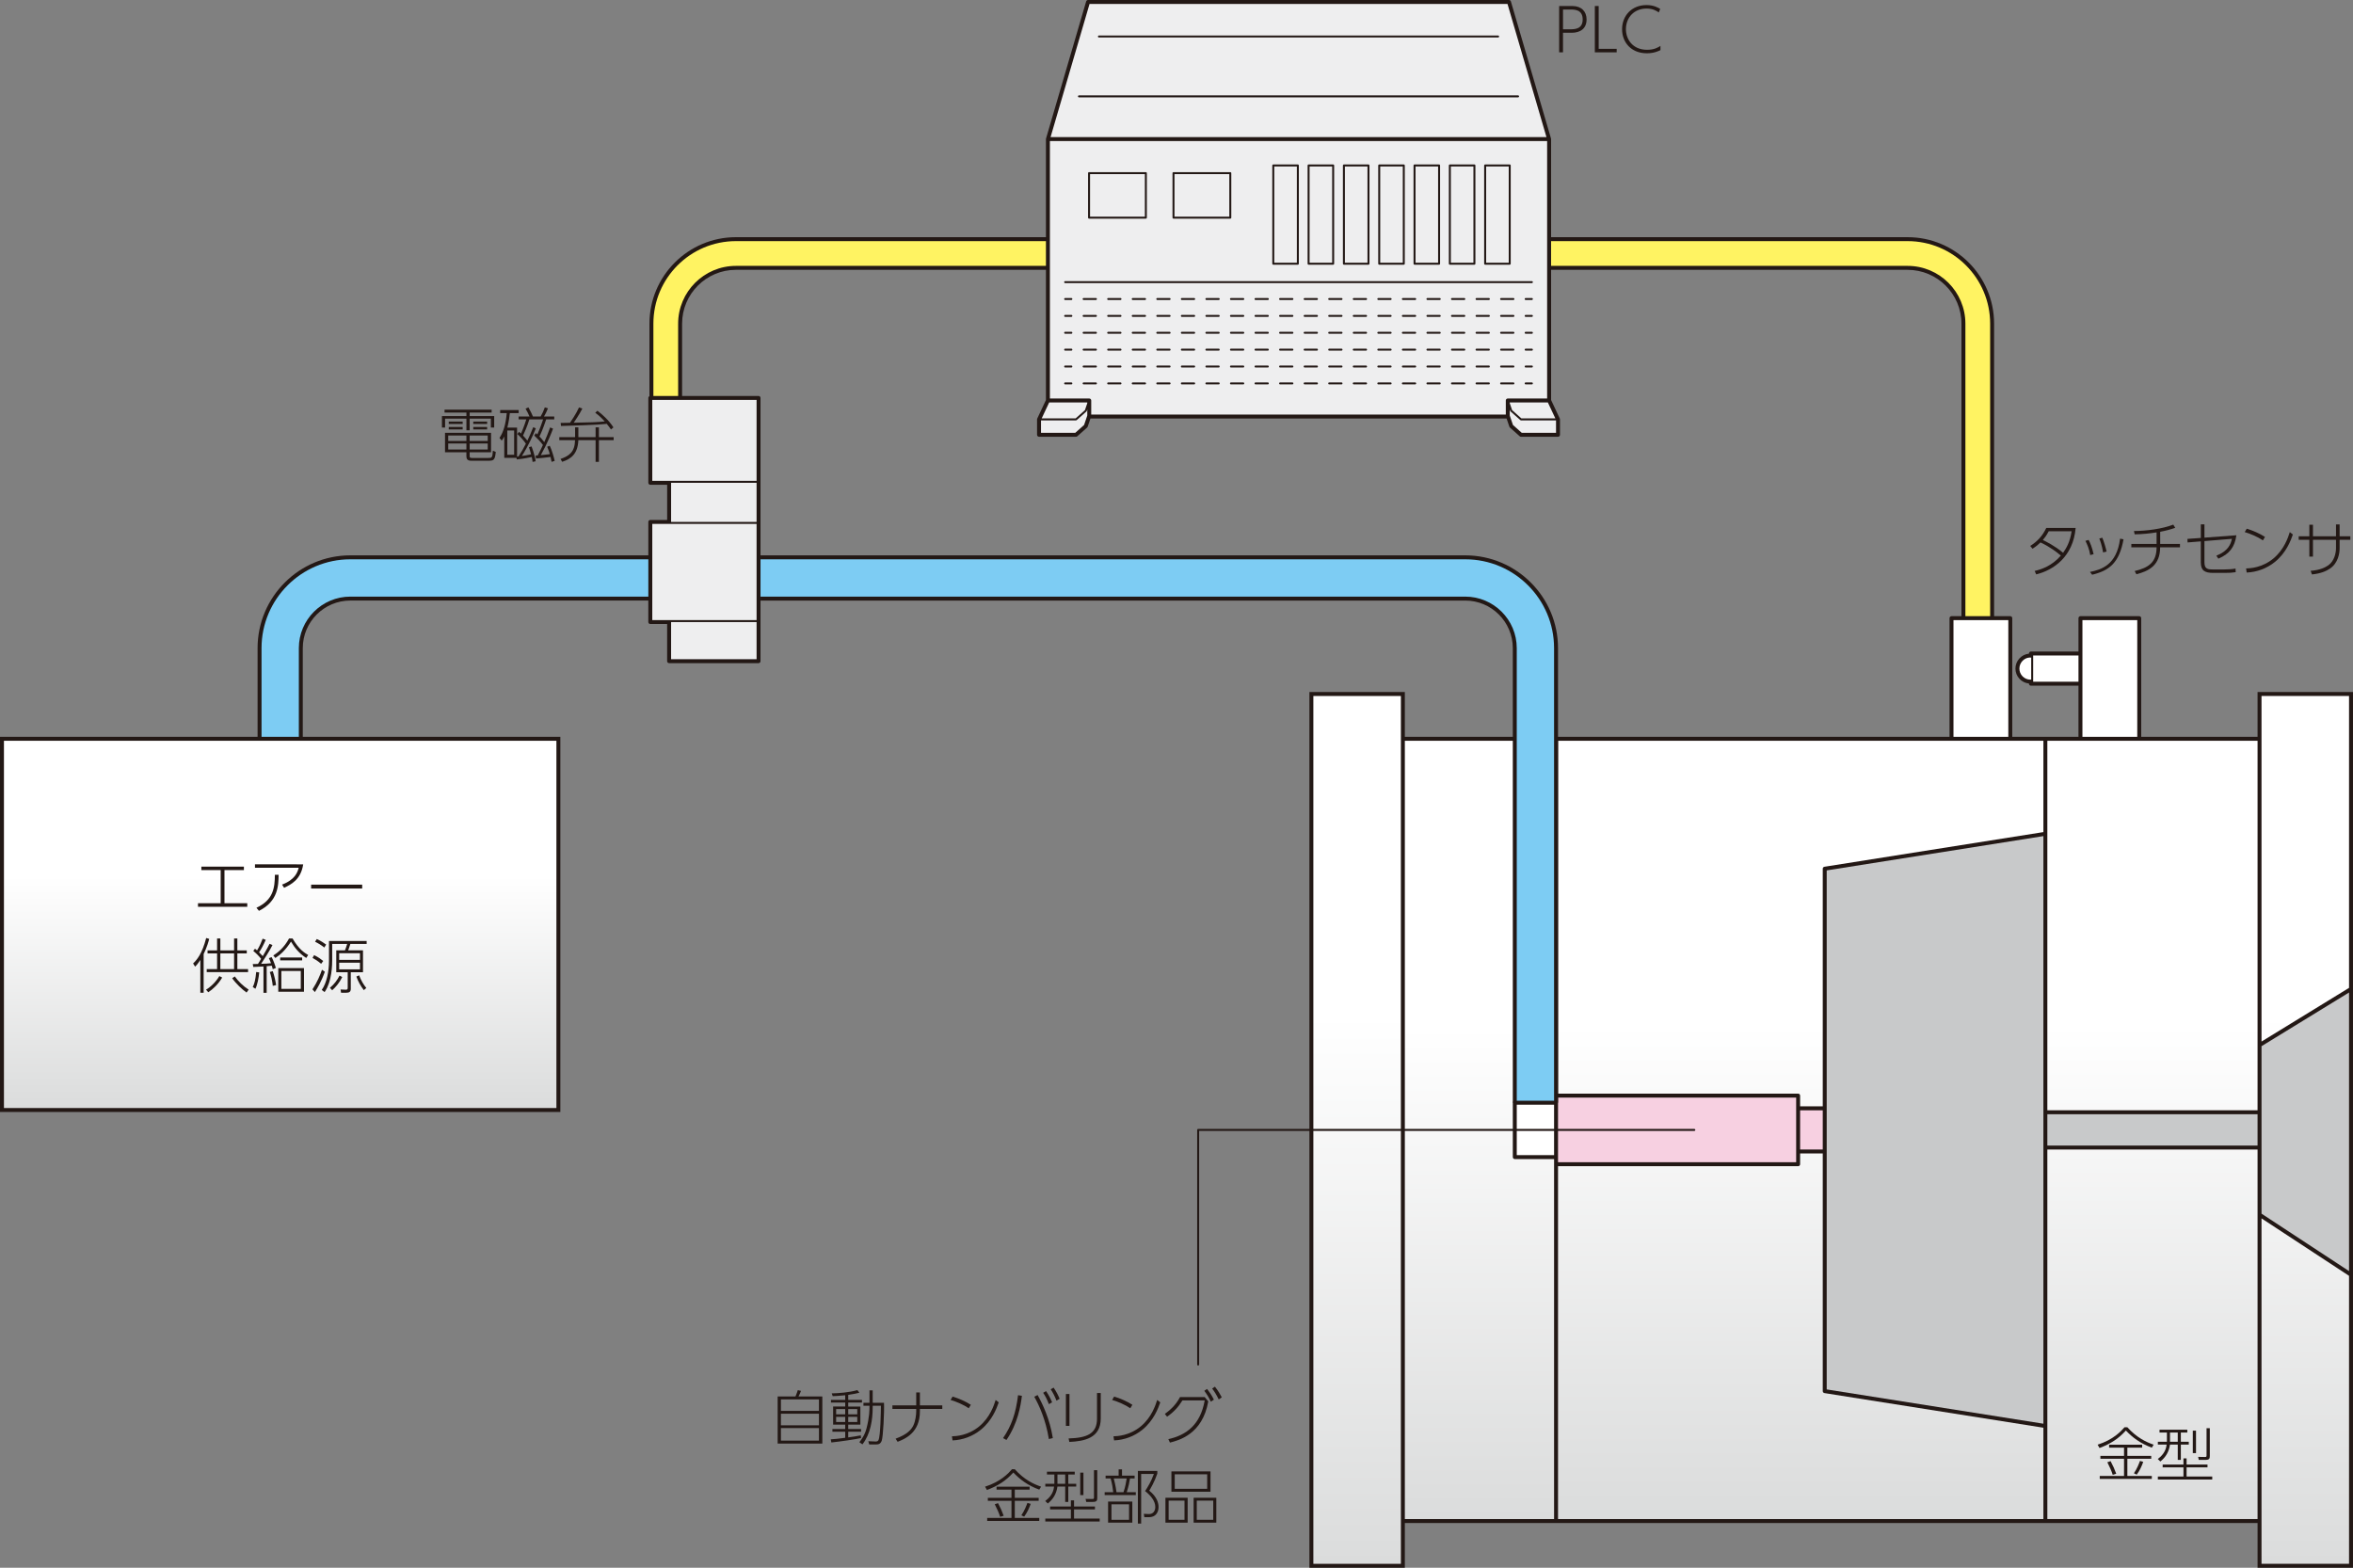 <svg xmlns="http://www.w3.org/2000/svg" xmlns:xlink="http://www.w3.org/1999/xlink" version="1.1" width="595.83px" height="397.003px" viewBox="0 0 595.83 397.003">
<rect x="0" y="0" width="595.83" height="397.003" fill="#808080" stroke="none"/>
<path fill="#231815" d="M141.894,186.583v95H0v-95h65.225V164.12c0-12.952,10.537-23.49,23.49-23.49h75.458v-8.466 c0-0.276,0.225-0.5,0.5-0.5h4.265v-8.906h-4.265c-0.275,0-0.5-0.224-0.5-0.5v-21.491c0-0.197,0.117-0.364,0.283-0.445V81.958 c0-12.075,9.823-21.899,21.898-21.899h78.503V35.223c0-0.048,0.007-0.095,0.021-0.141l10.161-34.723 C275.101,0.146,275.296,0,275.518,0h106.589c0.222,0,0.418,0.146,0.48,0.359l10.16,34.723c0.015,0.046,0.021,0.093,0.021,0.141 v24.836l0.001,8.267v32.973l2.203,4.69c0.03,0.067,0.048,0.14,0.048,0.213v3.898c0,0.276-0.225,0.5-0.5,0.5h-9.365 c-0.122,0-0.24-0.045-0.332-0.127l-2.476-2.203c-0.067-0.058-0.116-0.131-0.143-0.213l-0.702-2.081H276.125l-0.703,2.081 c-0.028,0.082-0.077,0.155-0.142,0.213l-2.476,2.203c-0.093,0.082-0.211,0.127-0.333,0.127h-9.365c-0.275,0-0.5-0.224-0.5-0.5 v-3.898c0-0.073,0.017-0.147,0.047-0.213l2.204-4.691V68.326h-78.503c-7.517,0-13.632,6.115-13.632,13.632v18.31h19.359 c0.275,0,0.5,0.224,0.5,0.5v39.863h-0.001v11.449v15.344c0,0.276-0.225,0.5-0.5,0.5h-22.646c-0.275,0-0.5-0.224-0.5-0.5v-9.404 h-4.265c-0.275,0-0.5-0.224-0.5-0.5v-5.444H88.713c-6.641,0-12.041,5.401-12.041,12.041v22.466H141.894z"/>
<path fill="#231815" d="M571.663,175.244v11.34H542.2v-30.052c0-0.276-0.224-0.5-0.5-0.5h-14.885c-0.276,0-0.5,0.224-0.5,0.5v8.451 h-12.037c-0.275,0-0.5,0.224-0.5,0.5v0.044c-1.92,0.188-3.425,1.812-3.425,3.781c0,1.968,1.505,3.591,3.425,3.779v0.048 c0,0.276,0.225,0.5,0.5,0.5h12.037v12.948h-16.768v-30.052c0-0.276-0.225-0.5-0.5-0.5h-4.102V81.96 c0-12.075-9.824-21.899-21.898-21.899h-90.278v8.268h90.279c7.517,0,13.632,6.115,13.632,13.632v74.072h-2.518 c-0.275,0-0.5,0.224-0.5,0.5v30.052H355.736v-11.34h-24.165v221.76h24.165v-11.34h215.928v11.34h24.165v-221.76L571.663,175.244 L571.663,175.244z"/>
<rect x="494.663" y="157.032" fill="#FFF" width="13.886" height="29.552"/>
<path fill="#FFF" d="M514.341,172.096c-0.021-0.003-0.04-0.013-0.062-0.013c-0.092,0-0.164,0.021-0.126,0.023 c-1.543,0-2.799-1.255-2.799-2.798c0-1.544,1.256-2.8,2.715-2.81c0.049,0.016,0.159,0.035,0.21,0.035c0.021,0,0.04-0.01,0.062-0.013 V172.096L514.341,172.096z"/>
<path fill="#FFF" d="M526.316,172.636h-11.487c0.001-0.011,0.013-0.018,0.013-0.029v-6.572c0-0.02-0.018-0.032-0.021-0.051 h11.497L526.316,172.636L526.316,172.636z"/>
<rect x="527.316" y="157.032" fill="#FFF" width="13.885" height="29.552"/>
<path fill="#EEEEEF" d="M381.804,100.91c-0.276,0-0.5,0.224-0.5,0.5v3.566H276.321v-3.566c0-0.276-0.224-0.5-0.5-0.5h-9.964V35.723 h125.911v65.188L381.804,100.91L381.804,100.91z"/>
<polygon fill="#EEEEEF" points="275.893,1 381.732,1 391.601,34.723 266.024,34.723"/>
<path fill="#7DCCF3" d="M88.715,141.631c-12.4,0-22.49,10.089-22.49,22.49v22.462h9.449v-22.462c0-7.19,5.851-13.041,13.041-13.041 h75.458c0-3.13,0-6.267,0-9.449H88.715z"/>
<path fill="#FFF362" d="M171.722,100.268h-6.269v-18.31c0-11.523,9.375-20.899,20.898-20.899h78.503v6.268h-78.503 c-8.067,0-14.632,6.563-14.632,14.632L171.722,100.268L171.722,100.268z"/>
<path fill="#231815" d="M124.493,104.461h-5.563v0.899h6.209v2.91h-0.841v-2.265h-5.37v2.954h-0.824v-2.954h-5.399v2.265h-0.796 v-2.91h6.195v-0.899h-5.535v-0.721h11.924L124.493,104.461L124.493,104.461z M118.929,115.425c0,0.391,0.015,0.54,0.6,0.54h4.125 c0.854,0,1.064,0,1.155-1.83l0.734,0.315c-0.21,2.085-0.54,2.22-1.875,2.22h-4.351c-0.944,0-1.215-0.45-1.215-1.14v-1.005h-5.415 v-4.92h11.654v4.92h-5.414L118.929,115.425L118.929,115.425z M118.103,110.28h-4.604v1.38h4.604V110.28z M118.103,112.306h-4.604 v1.529h4.604V112.306z M117.158,106.756v0.6h-3.524v-0.6H117.158z M117.158,108.12v0.615h-3.524v-0.615H117.158z M123.503,110.28 h-4.574v1.38h4.574V110.28z M123.503,112.306h-4.574v1.529h4.574V112.306z M123.353,106.756v0.6h-3.511v-0.6H123.353z M123.353,108.12v0.615h-3.511v-0.615H123.353z"/>
<path fill="#231815" d="M131.438,109.351c0.21,0.18,0.285,0.24,0.495,0.435c0.734-1.665,1.199-3.135,1.335-3.585h-1.936v-0.734 h2.745c-0.226-0.556-0.585-1.306-0.99-1.98l0.721-0.33c0.6,1.035,0.915,1.785,1.14,2.311h1.95c0.465-0.811,0.75-1.41,1.064-2.311 l0.795,0.24c-0.284,0.735-0.659,1.515-1.005,2.07h2.596v0.734h-2.04c-0.9,2.67-1.396,3.69-1.71,4.335 c0.119,0.105,0.63,0.615,1.229,1.425c0.585-1.364,0.93-2.189,1.484-3.72l0.734,0.3c-0.391,1.035-1.29,3.45-3.104,6.72 c1.681-0.165,1.859-0.194,2.28-0.255c-0.12-0.465-0.256-0.915-0.66-1.875l0.646-0.255c0.556,1.141,1.05,2.925,1.26,3.825 l-0.795,0.255c-0.149-0.795-0.18-0.915-0.255-1.245c-1.035,0.15-2.641,0.315-3.675,0.391l-0.12-0.75c0.09,0,0.449-0.016,0.54-0.016 c0.659-1.245,0.899-1.755,1.319-2.654c-0.585-0.78-1.154-1.41-2.189-2.386l0.391-0.614c0.135,0.104,0.3,0.239,0.375,0.33 c0.271-0.57,0.585-1.215,1.47-3.811h-3.479c-0.54,1.815-1.425,3.72-1.604,4.095c0.585,0.631,0.854,0.976,1.096,1.29 c0.524-1.08,0.854-1.814,1.484-3.404l0.66,0.285c-0.841,2.039-1.905,4.454-3.54,7.004c0.765-0.104,1.17-0.18,2.34-0.42 c-0.255-0.899-0.345-1.244-0.54-1.8l0.646-0.21c0.061,0.15,0.825,2.101,1.051,3.765l-0.78,0.165c-0.061-0.51-0.104-0.779-0.21-1.244 c-1.995,0.435-3.104,0.539-3.779,0.614l-0.091-0.404h-3.09v-5.415c-0.255,0.54-0.391,0.72-0.646,1.05l-0.569-0.675 c1.05-1.53,1.59-3.585,1.845-6.285h-1.665v-0.779h4.681v0.779h-2.234c-0.09,0.84-0.226,2.01-0.63,3.675h2.46v7.335 c0.06,0,0.314-0.03,0.359-0.03c0.795-1.215,1.229-1.965,1.875-3.239c-0.556-0.811-1.381-1.755-2.16-2.445L131.438,109.351z M130.194,109.006h-1.739v6.149h1.739V109.006z"/>
<path fill="#231815" d="M141.623,111.466V110.7h4.005v-2.475h0.825v2.475h4.364v-2.475h0.84v2.475h3.735v0.766h-3.735v5.489h-0.84 v-5.489h-4.364c-0.15,3.6-1.979,4.784-4.096,5.475l-0.42-0.721c2.189-0.765,3.614-1.739,3.675-4.754H141.623z M151.283,104.011 c1.141,0.87,2.836,2.325,4.051,4.215l-0.615,0.524c-0.271-0.375-0.555-0.779-1.079-1.425c-2.445,0.301-9.66,0.495-11.58,0.54 l-0.091-0.765c0.24-0.015,1.785-0.045,2.37-0.045c0.165-0.24,1.545-2.22,2.28-3.885l0.84,0.285 c-0.569,1.229-2.056,3.404-2.176,3.584c4.186-0.074,5.729-0.104,7.846-0.314c-0.614-0.69-1.306-1.41-2.399-2.205L151.283,104.011z"/>
<path fill="#231815" d="M398.144,1.522c2.323,0,3.613,1.395,3.613,3.39c0,2.265-1.5,3.39-3.811,3.39h-2.159v4.95h-0.976V1.522 H398.144z M397.559,7.417c1.108,0,3.209,0,3.209-2.475c0-2.535-2.023-2.535-3.209-2.535h-1.771v5.01H397.559z"/>
<path fill="#231815" d="M404.819,1.522v10.845h4.561v0.885h-5.533V1.522H404.819z"/>
<path fill="#231815" d="M420.464,12.697c-0.494,0.239-1.636,0.795-3.437,0.795c-4.021,0-6.283-2.805-6.283-6.09 c0-3.375,2.385-6.12,6.193-6.12c1.859,0,2.955,0.675,3.465,0.976l-0.358,0.885c-0.689-0.465-1.562-0.976-3.104-0.976 c-3.165,0-5.221,2.295-5.221,5.22c0,2.505,1.636,5.221,5.37,5.221c1.846,0,2.818-0.631,3.375-0.99V12.697L420.464,12.697z"/>
<path fill="#231815" d="M387.902,71.691h-118.18c-0.139,0-0.25-0.112-0.25-0.25s0.111-0.25,0.25-0.25h118.18 c0.139,0,0.25,0.112,0.25,0.25S388.04,71.691,387.902,71.691z"/>
<path fill="#231815" d="M271.289,75.967h-1.566c-0.139,0-0.25-0.112-0.25-0.25c0-0.138,0.111-0.25,0.25-0.25h1.566 c0.138,0,0.25,0.112,0.25,0.25C271.539,75.855,271.427,75.967,271.289,75.967z"/>
<path fill="#231815" d="M383.226,75.967h-3.109c-0.138,0-0.25-0.112-0.25-0.25c0-0.138,0.112-0.25,0.25-0.25h3.109 c0.138,0,0.25,0.112,0.25,0.25C383.476,75.855,383.364,75.967,383.226,75.967z M377.008,75.967h-3.108 c-0.139,0-0.25-0.112-0.25-0.25c0-0.138,0.111-0.25,0.25-0.25h3.108c0.139,0,0.25,0.112,0.25,0.25 C377.258,75.855,377.145,75.967,377.008,75.967z M370.789,75.967h-3.108c-0.139,0-0.25-0.112-0.25-0.25 c0-0.138,0.111-0.25,0.25-0.25h3.108c0.138,0,0.25,0.112,0.25,0.25C371.039,75.855,370.927,75.967,370.789,75.967z M364.57,75.967 h-3.108c-0.139,0-0.25-0.112-0.25-0.25c0-0.138,0.111-0.25,0.25-0.25h3.108c0.139,0,0.25,0.112,0.25,0.25 C364.82,75.855,364.708,75.967,364.57,75.967z M358.351,75.967h-3.109c-0.138,0-0.25-0.112-0.25-0.25c0-0.138,0.112-0.25,0.25-0.25 h3.109c0.138,0,0.25,0.112,0.25,0.25C358.601,75.855,358.489,75.967,358.351,75.967z M352.133,75.967h-3.108 c-0.139,0-0.25-0.112-0.25-0.25c0-0.138,0.111-0.25,0.25-0.25h3.108c0.139,0,0.25,0.112,0.25,0.25 C352.383,75.855,352.27,75.967,352.133,75.967z M345.914,75.967h-3.108c-0.139,0-0.25-0.112-0.25-0.25c0-0.138,0.111-0.25,0.25-0.25 h3.108c0.138,0,0.25,0.112,0.25,0.25C346.164,75.855,346.052,75.967,345.914,75.967z M339.695,75.967h-3.108 c-0.139,0-0.25-0.112-0.25-0.25c0-0.138,0.111-0.25,0.25-0.25h3.108c0.139,0,0.25,0.112,0.25,0.25 C339.945,75.855,339.833,75.967,339.695,75.967z M333.476,75.967h-3.109c-0.138,0-0.25-0.112-0.25-0.25 c0-0.138,0.112-0.25,0.25-0.25h3.109c0.138,0,0.25,0.112,0.25,0.25C333.726,75.855,333.614,75.967,333.476,75.967z M327.258,75.967 h-3.108c-0.139,0-0.25-0.112-0.25-0.25c0-0.138,0.111-0.25,0.25-0.25h3.108c0.139,0,0.25,0.112,0.25,0.25 C327.508,75.855,327.395,75.967,327.258,75.967z M321.039,75.967h-3.108c-0.139,0-0.25-0.112-0.25-0.25 c0-0.138,0.111-0.25,0.25-0.25h3.108c0.138,0,0.25,0.112,0.25,0.25C321.289,75.855,321.177,75.967,321.039,75.967z M314.82,75.967 h-3.108c-0.139,0-0.25-0.112-0.25-0.25c0-0.138,0.111-0.25,0.25-0.25h3.108c0.139,0,0.25,0.112,0.25,0.25 C315.07,75.855,314.958,75.967,314.82,75.967z M308.601,75.967h-3.109c-0.138,0-0.25-0.112-0.25-0.25c0-0.138,0.112-0.25,0.25-0.25 h3.109c0.138,0,0.25,0.112,0.25,0.25C308.851,75.855,308.739,75.967,308.601,75.967z M302.383,75.967h-3.108 c-0.139,0-0.25-0.112-0.25-0.25c0-0.138,0.111-0.25,0.25-0.25h3.108c0.139,0,0.25,0.112,0.25,0.25 C302.633,75.855,302.52,75.967,302.383,75.967z M296.165,75.967h-3.109c-0.139,0-0.25-0.112-0.25-0.25c0-0.138,0.111-0.25,0.25-0.25 h3.109c0.138,0,0.25,0.112,0.25,0.25C296.415,75.855,296.302,75.967,296.165,75.967z M289.946,75.967h-3.108 c-0.139,0-0.25-0.112-0.25-0.25c0-0.138,0.111-0.25,0.25-0.25h3.108c0.139,0,0.25,0.112,0.25,0.25 C290.196,75.855,290.084,75.967,289.946,75.967z M283.727,75.967h-3.108c-0.139,0-0.25-0.112-0.25-0.25 c0-0.138,0.111-0.25,0.25-0.25h3.108c0.138,0,0.25,0.112,0.25,0.25C283.977,75.855,283.865,75.967,283.727,75.967z M277.508,75.967 h-3.108c-0.139,0-0.25-0.112-0.25-0.25c0-0.138,0.111-0.25,0.25-0.25h3.108c0.139,0,0.25,0.112,0.25,0.25 C277.758,75.855,277.646,75.967,277.508,75.967z"/>
<path fill="#231815" d="M387.902,75.967h-1.565c-0.139,0-0.25-0.112-0.25-0.25c0-0.138,0.111-0.25,0.25-0.25h1.565 c0.139,0,0.25,0.112,0.25,0.25C388.152,75.855,388.04,75.967,387.902,75.967z"/>
<path fill="#231815" d="M271.289,80.242h-1.566c-0.139,0-0.25-0.112-0.25-0.25c0-0.138,0.111-0.25,0.25-0.25h1.566 c0.138,0,0.25,0.112,0.25,0.25C271.539,80.13,271.427,80.242,271.289,80.242z"/>
<path fill="#231815" d="M383.226,80.242h-3.109c-0.138,0-0.25-0.112-0.25-0.25c0-0.138,0.112-0.25,0.25-0.25h3.109 c0.138,0,0.25,0.112,0.25,0.25C383.476,80.13,383.364,80.242,383.226,80.242z M377.008,80.242h-3.108c-0.139,0-0.25-0.112-0.25-0.25 c0-0.138,0.111-0.25,0.25-0.25h3.108c0.139,0,0.25,0.112,0.25,0.25C377.258,80.13,377.145,80.242,377.008,80.242z M370.789,80.242 h-3.108c-0.139,0-0.25-0.112-0.25-0.25c0-0.138,0.111-0.25,0.25-0.25h3.108c0.138,0,0.25,0.112,0.25,0.25 C371.039,80.13,370.927,80.242,370.789,80.242z M364.57,80.242h-3.108c-0.139,0-0.25-0.112-0.25-0.25c0-0.138,0.111-0.25,0.25-0.25 h3.108c0.139,0,0.25,0.112,0.25,0.25C364.82,80.13,364.708,80.242,364.57,80.242z M358.351,80.242h-3.109 c-0.138,0-0.25-0.112-0.25-0.25c0-0.138,0.112-0.25,0.25-0.25h3.109c0.138,0,0.25,0.112,0.25,0.25 C358.601,80.13,358.489,80.242,358.351,80.242z M352.133,80.242h-3.108c-0.139,0-0.25-0.112-0.25-0.25c0-0.138,0.111-0.25,0.25-0.25 h3.108c0.139,0,0.25,0.112,0.25,0.25C352.383,80.13,352.27,80.242,352.133,80.242z M345.914,80.242h-3.108 c-0.139,0-0.25-0.112-0.25-0.25c0-0.138,0.111-0.25,0.25-0.25h3.108c0.138,0,0.25,0.112,0.25,0.25 C346.164,80.13,346.052,80.242,345.914,80.242z M339.695,80.242h-3.108c-0.139,0-0.25-0.112-0.25-0.25c0-0.138,0.111-0.25,0.25-0.25 h3.108c0.139,0,0.25,0.112,0.25,0.25C339.945,80.13,339.833,80.242,339.695,80.242z M333.476,80.242h-3.109 c-0.138,0-0.25-0.112-0.25-0.25c0-0.138,0.112-0.25,0.25-0.25h3.109c0.138,0,0.25,0.112,0.25,0.25 C333.726,80.13,333.614,80.242,333.476,80.242z M327.258,80.242h-3.108c-0.139,0-0.25-0.112-0.25-0.25c0-0.138,0.111-0.25,0.25-0.25 h3.108c0.139,0,0.25,0.112,0.25,0.25C327.508,80.13,327.395,80.242,327.258,80.242z M321.039,80.242h-3.108 c-0.139,0-0.25-0.112-0.25-0.25c0-0.138,0.111-0.25,0.25-0.25h3.108c0.138,0,0.25,0.112,0.25,0.25 C321.289,80.13,321.177,80.242,321.039,80.242z M314.82,80.242h-3.108c-0.139,0-0.25-0.112-0.25-0.25c0-0.138,0.111-0.25,0.25-0.25 h3.108c0.139,0,0.25,0.112,0.25,0.25C315.07,80.13,314.958,80.242,314.82,80.242z M308.601,80.242h-3.109 c-0.138,0-0.25-0.112-0.25-0.25c0-0.138,0.112-0.25,0.25-0.25h3.109c0.138,0,0.25,0.112,0.25,0.25 C308.851,80.13,308.739,80.242,308.601,80.242z M302.383,80.242h-3.108c-0.139,0-0.25-0.112-0.25-0.25c0-0.138,0.111-0.25,0.25-0.25 h3.108c0.139,0,0.25,0.112,0.25,0.25C302.633,80.13,302.52,80.242,302.383,80.242z M296.165,80.242h-3.109 c-0.139,0-0.25-0.112-0.25-0.25c0-0.138,0.111-0.25,0.25-0.25h3.109c0.138,0,0.25,0.112,0.25,0.25 C296.415,80.13,296.302,80.242,296.165,80.242z M289.946,80.242h-3.108c-0.139,0-0.25-0.112-0.25-0.25c0-0.138,0.111-0.25,0.25-0.25 h3.108c0.139,0,0.25,0.112,0.25,0.25C290.196,80.13,290.084,80.242,289.946,80.242z M283.727,80.242h-3.108 c-0.139,0-0.25-0.112-0.25-0.25c0-0.138,0.111-0.25,0.25-0.25h3.108c0.138,0,0.25,0.112,0.25,0.25 C283.977,80.13,283.865,80.242,283.727,80.242z M277.508,80.242h-3.108c-0.139,0-0.25-0.112-0.25-0.25c0-0.138,0.111-0.25,0.25-0.25 h3.108c0.139,0,0.25,0.112,0.25,0.25C277.758,80.13,277.646,80.242,277.508,80.242z"/>
<path fill="#231815" d="M387.902,80.242h-1.565c-0.139,0-0.25-0.112-0.25-0.25c0-0.138,0.111-0.25,0.25-0.25h1.565 c0.139,0,0.25,0.112,0.25,0.25C388.152,80.13,388.04,80.242,387.902,80.242z"/>
<path fill="#231815" d="M271.289,84.517h-1.566c-0.139,0-0.25-0.112-0.25-0.25s0.111-0.25,0.25-0.25h1.566 c0.138,0,0.25,0.112,0.25,0.25S271.427,84.517,271.289,84.517z"/>
<path fill="#231815" d="M383.226,84.517h-3.109c-0.138,0-0.25-0.112-0.25-0.25s0.112-0.25,0.25-0.25h3.109 c0.138,0,0.25,0.112,0.25,0.25S383.364,84.517,383.226,84.517z M377.008,84.517h-3.108c-0.139,0-0.25-0.112-0.25-0.25 s0.111-0.25,0.25-0.25h3.108c0.139,0,0.25,0.112,0.25,0.25S377.145,84.517,377.008,84.517z M370.789,84.517h-3.108 c-0.139,0-0.25-0.112-0.25-0.25s0.111-0.25,0.25-0.25h3.108c0.138,0,0.25,0.112,0.25,0.25S370.927,84.517,370.789,84.517z M364.57,84.517h-3.108c-0.139,0-0.25-0.112-0.25-0.25s0.111-0.25,0.25-0.25h3.108c0.139,0,0.25,0.112,0.25,0.25 S364.708,84.517,364.57,84.517z M358.351,84.517h-3.109c-0.138,0-0.25-0.112-0.25-0.25s0.112-0.25,0.25-0.25h3.109 c0.138,0,0.25,0.112,0.25,0.25S358.489,84.517,358.351,84.517z M352.133,84.517h-3.108c-0.139,0-0.25-0.112-0.25-0.25 s0.111-0.25,0.25-0.25h3.108c0.139,0,0.25,0.112,0.25,0.25S352.27,84.517,352.133,84.517z M345.914,84.517h-3.108 c-0.139,0-0.25-0.112-0.25-0.25s0.111-0.25,0.25-0.25h3.108c0.138,0,0.25,0.112,0.25,0.25S346.052,84.517,345.914,84.517z M339.695,84.517h-3.108c-0.139,0-0.25-0.112-0.25-0.25s0.111-0.25,0.25-0.25h3.108c0.139,0,0.25,0.112,0.25,0.25 S339.833,84.517,339.695,84.517z M333.476,84.517h-3.109c-0.138,0-0.25-0.112-0.25-0.25s0.112-0.25,0.25-0.25h3.109 c0.138,0,0.25,0.112,0.25,0.25S333.614,84.517,333.476,84.517z M327.258,84.517h-3.108c-0.139,0-0.25-0.112-0.25-0.25 s0.111-0.25,0.25-0.25h3.108c0.139,0,0.25,0.112,0.25,0.25S327.395,84.517,327.258,84.517z M321.039,84.517h-3.108 c-0.139,0-0.25-0.112-0.25-0.25s0.111-0.25,0.25-0.25h3.108c0.138,0,0.25,0.112,0.25,0.25S321.177,84.517,321.039,84.517z M314.82,84.517h-3.108c-0.139,0-0.25-0.112-0.25-0.25s0.111-0.25,0.25-0.25h3.108c0.139,0,0.25,0.112,0.25,0.25 S314.958,84.517,314.82,84.517z M308.601,84.517h-3.109c-0.138,0-0.25-0.112-0.25-0.25s0.112-0.25,0.25-0.25h3.109 c0.138,0,0.25,0.112,0.25,0.25S308.739,84.517,308.601,84.517z M302.383,84.517h-3.108c-0.139,0-0.25-0.112-0.25-0.25 s0.111-0.25,0.25-0.25h3.108c0.139,0,0.25,0.112,0.25,0.25S302.52,84.517,302.383,84.517z M296.165,84.517h-3.109 c-0.139,0-0.25-0.112-0.25-0.25s0.111-0.25,0.25-0.25h3.109c0.138,0,0.25,0.112,0.25,0.25S296.302,84.517,296.165,84.517z M289.946,84.517h-3.108c-0.139,0-0.25-0.112-0.25-0.25s0.111-0.25,0.25-0.25h3.108c0.139,0,0.25,0.112,0.25,0.25 S290.084,84.517,289.946,84.517z M283.727,84.517h-3.108c-0.139,0-0.25-0.112-0.25-0.25s0.111-0.25,0.25-0.25h3.108 c0.138,0,0.25,0.112,0.25,0.25S283.865,84.517,283.727,84.517z M277.508,84.517h-3.108c-0.139,0-0.25-0.112-0.25-0.25 s0.111-0.25,0.25-0.25h3.108c0.139,0,0.25,0.112,0.25,0.25S277.646,84.517,277.508,84.517z"/>
<path fill="#231815" d="M387.902,84.517h-1.565c-0.139,0-0.25-0.112-0.25-0.25s0.111-0.25,0.25-0.25h1.565 c0.139,0,0.25,0.112,0.25,0.25S388.04,84.517,387.902,84.517z"/>
<path fill="#231815" d="M271.289,88.792h-1.566c-0.139,0-0.25-0.112-0.25-0.25s0.111-0.25,0.25-0.25h1.566 c0.138,0,0.25,0.112,0.25,0.25S271.427,88.792,271.289,88.792z"/>
<path fill="#231815" d="M383.226,88.792h-3.109c-0.138,0-0.25-0.112-0.25-0.25s0.112-0.25,0.25-0.25h3.109 c0.138,0,0.25,0.112,0.25,0.25S383.364,88.792,383.226,88.792z M377.008,88.792h-3.108c-0.139,0-0.25-0.112-0.25-0.25 s0.111-0.25,0.25-0.25h3.108c0.139,0,0.25,0.112,0.25,0.25S377.145,88.792,377.008,88.792z M370.789,88.792h-3.108 c-0.139,0-0.25-0.112-0.25-0.25s0.111-0.25,0.25-0.25h3.108c0.138,0,0.25,0.112,0.25,0.25S370.927,88.792,370.789,88.792z M364.57,88.792h-3.108c-0.139,0-0.25-0.112-0.25-0.25s0.111-0.25,0.25-0.25h3.108c0.139,0,0.25,0.112,0.25,0.25 S364.708,88.792,364.57,88.792z M358.351,88.792h-3.109c-0.138,0-0.25-0.112-0.25-0.25s0.112-0.25,0.25-0.25h3.109 c0.138,0,0.25,0.112,0.25,0.25S358.489,88.792,358.351,88.792z M352.133,88.792h-3.108c-0.139,0-0.25-0.112-0.25-0.25 s0.111-0.25,0.25-0.25h3.108c0.139,0,0.25,0.112,0.25,0.25S352.27,88.792,352.133,88.792z M345.914,88.792h-3.108 c-0.139,0-0.25-0.112-0.25-0.25s0.111-0.25,0.25-0.25h3.108c0.138,0,0.25,0.112,0.25,0.25S346.052,88.792,345.914,88.792z M339.695,88.792h-3.108c-0.139,0-0.25-0.112-0.25-0.25s0.111-0.25,0.25-0.25h3.108c0.139,0,0.25,0.112,0.25,0.25 S339.833,88.792,339.695,88.792z M333.476,88.792h-3.109c-0.138,0-0.25-0.112-0.25-0.25s0.112-0.25,0.25-0.25h3.109 c0.138,0,0.25,0.112,0.25,0.25S333.614,88.792,333.476,88.792z M327.258,88.792h-3.108c-0.139,0-0.25-0.112-0.25-0.25 s0.111-0.25,0.25-0.25h3.108c0.139,0,0.25,0.112,0.25,0.25S327.395,88.792,327.258,88.792z M321.039,88.792h-3.108 c-0.139,0-0.25-0.112-0.25-0.25s0.111-0.25,0.25-0.25h3.108c0.138,0,0.25,0.112,0.25,0.25S321.177,88.792,321.039,88.792z M314.82,88.792h-3.108c-0.139,0-0.25-0.112-0.25-0.25s0.111-0.25,0.25-0.25h3.108c0.139,0,0.25,0.112,0.25,0.25 S314.958,88.792,314.82,88.792z M308.601,88.792h-3.109c-0.138,0-0.25-0.112-0.25-0.25s0.112-0.25,0.25-0.25h3.109 c0.138,0,0.25,0.112,0.25,0.25S308.739,88.792,308.601,88.792z M302.383,88.792h-3.108c-0.139,0-0.25-0.112-0.25-0.25 s0.111-0.25,0.25-0.25h3.108c0.139,0,0.25,0.112,0.25,0.25S302.52,88.792,302.383,88.792z M296.165,88.792h-3.109 c-0.139,0-0.25-0.112-0.25-0.25s0.111-0.25,0.25-0.25h3.109c0.138,0,0.25,0.112,0.25,0.25S296.302,88.792,296.165,88.792z M289.946,88.792h-3.108c-0.139,0-0.25-0.112-0.25-0.25s0.111-0.25,0.25-0.25h3.108c0.139,0,0.25,0.112,0.25,0.25 S290.084,88.792,289.946,88.792z M283.727,88.792h-3.108c-0.139,0-0.25-0.112-0.25-0.25s0.111-0.25,0.25-0.25h3.108 c0.138,0,0.25,0.112,0.25,0.25S283.865,88.792,283.727,88.792z M277.508,88.792h-3.108c-0.139,0-0.25-0.112-0.25-0.25 s0.111-0.25,0.25-0.25h3.108c0.139,0,0.25,0.112,0.25,0.25S277.646,88.792,277.508,88.792z"/>
<path fill="#231815" d="M387.902,88.792h-1.565c-0.139,0-0.25-0.112-0.25-0.25s0.111-0.25,0.25-0.25h1.565 c0.139,0,0.25,0.112,0.25,0.25S388.04,88.792,387.902,88.792z"/>
<path fill="#231815" d="M271.289,93.067h-1.566c-0.139,0-0.25-0.112-0.25-0.25c0-0.138,0.111-0.25,0.25-0.25h1.566 c0.138,0,0.25,0.112,0.25,0.25C271.539,92.955,271.427,93.067,271.289,93.067z"/>
<path fill="#231815" d="M383.226,93.067h-3.109c-0.138,0-0.25-0.112-0.25-0.25c0-0.138,0.112-0.25,0.25-0.25h3.109 c0.138,0,0.25,0.112,0.25,0.25C383.476,92.955,383.364,93.067,383.226,93.067z M377.008,93.067h-3.108 c-0.139,0-0.25-0.112-0.25-0.25c0-0.138,0.111-0.25,0.25-0.25h3.108c0.139,0,0.25,0.112,0.25,0.25 C377.258,92.955,377.145,93.067,377.008,93.067z M370.789,93.067h-3.108c-0.139,0-0.25-0.112-0.25-0.25 c0-0.138,0.111-0.25,0.25-0.25h3.108c0.138,0,0.25,0.112,0.25,0.25C371.039,92.955,370.927,93.067,370.789,93.067z M364.57,93.067 h-3.108c-0.139,0-0.25-0.112-0.25-0.25c0-0.138,0.111-0.25,0.25-0.25h3.108c0.139,0,0.25,0.112,0.25,0.25 C364.82,92.955,364.708,93.067,364.57,93.067z M358.351,93.067h-3.109c-0.138,0-0.25-0.112-0.25-0.25c0-0.138,0.112-0.25,0.25-0.25 h3.109c0.138,0,0.25,0.112,0.25,0.25C358.601,92.955,358.489,93.067,358.351,93.067z M352.133,93.067h-3.108 c-0.139,0-0.25-0.112-0.25-0.25c0-0.138,0.111-0.25,0.25-0.25h3.108c0.139,0,0.25,0.112,0.25,0.25 C352.383,92.955,352.27,93.067,352.133,93.067z M345.914,93.067h-3.108c-0.139,0-0.25-0.112-0.25-0.25c0-0.138,0.111-0.25,0.25-0.25 h3.108c0.138,0,0.25,0.112,0.25,0.25C346.164,92.955,346.052,93.067,345.914,93.067z M339.695,93.067h-3.108 c-0.139,0-0.25-0.112-0.25-0.25c0-0.138,0.111-0.25,0.25-0.25h3.108c0.139,0,0.25,0.112,0.25,0.25 C339.945,92.955,339.833,93.067,339.695,93.067z M333.476,93.067h-3.109c-0.138,0-0.25-0.112-0.25-0.25 c0-0.138,0.112-0.25,0.25-0.25h3.109c0.138,0,0.25,0.112,0.25,0.25C333.726,92.955,333.614,93.067,333.476,93.067z M327.258,93.067 h-3.108c-0.139,0-0.25-0.112-0.25-0.25c0-0.138,0.111-0.25,0.25-0.25h3.108c0.139,0,0.25,0.112,0.25,0.25 C327.508,92.955,327.395,93.067,327.258,93.067z M321.039,93.067h-3.108c-0.139,0-0.25-0.112-0.25-0.25 c0-0.138,0.111-0.25,0.25-0.25h3.108c0.138,0,0.25,0.112,0.25,0.25C321.289,92.955,321.177,93.067,321.039,93.067z M314.82,93.067 h-3.108c-0.139,0-0.25-0.112-0.25-0.25c0-0.138,0.111-0.25,0.25-0.25h3.108c0.139,0,0.25,0.112,0.25,0.25 C315.07,92.955,314.958,93.067,314.82,93.067z M308.601,93.067h-3.109c-0.138,0-0.25-0.112-0.25-0.25c0-0.138,0.112-0.25,0.25-0.25 h3.109c0.138,0,0.25,0.112,0.25,0.25C308.851,92.955,308.739,93.067,308.601,93.067z M302.383,93.067h-3.108 c-0.139,0-0.25-0.112-0.25-0.25c0-0.138,0.111-0.25,0.25-0.25h3.108c0.139,0,0.25,0.112,0.25,0.25 C302.633,92.955,302.52,93.067,302.383,93.067z M296.165,93.067h-3.109c-0.139,0-0.25-0.112-0.25-0.25c0-0.138,0.111-0.25,0.25-0.25 h3.109c0.138,0,0.25,0.112,0.25,0.25C296.415,92.955,296.302,93.067,296.165,93.067z M289.946,93.067h-3.108 c-0.139,0-0.25-0.112-0.25-0.25c0-0.138,0.111-0.25,0.25-0.25h3.108c0.139,0,0.25,0.112,0.25,0.25 C290.196,92.955,290.084,93.067,289.946,93.067z M283.727,93.067h-3.108c-0.139,0-0.25-0.112-0.25-0.25 c0-0.138,0.111-0.25,0.25-0.25h3.108c0.138,0,0.25,0.112,0.25,0.25C283.977,92.955,283.865,93.067,283.727,93.067z M277.508,93.067 h-3.108c-0.139,0-0.25-0.112-0.25-0.25c0-0.138,0.111-0.25,0.25-0.25h3.108c0.139,0,0.25,0.112,0.25,0.25 C277.758,92.955,277.646,93.067,277.508,93.067z"/>
<path fill="#231815" d="M387.902,93.067h-1.565c-0.139,0-0.25-0.112-0.25-0.25c0-0.138,0.111-0.25,0.25-0.25h1.565 c0.139,0,0.25,0.112,0.25,0.25C388.152,92.955,388.04,93.067,387.902,93.067z"/>
<path fill="#231815" d="M271.289,97.342h-1.566c-0.139,0-0.25-0.112-0.25-0.25c0-0.138,0.111-0.25,0.25-0.25h1.566 c0.138,0,0.25,0.112,0.25,0.25C271.539,97.23,271.427,97.342,271.289,97.342z"/>
<path fill="#231815" d="M383.226,97.342h-3.109c-0.138,0-0.25-0.112-0.25-0.25c0-0.138,0.112-0.25,0.25-0.25h3.109 c0.138,0,0.25,0.112,0.25,0.25C383.476,97.23,383.364,97.342,383.226,97.342z M377.008,97.342h-3.108c-0.139,0-0.25-0.112-0.25-0.25 c0-0.138,0.111-0.25,0.25-0.25h3.108c0.139,0,0.25,0.112,0.25,0.25C377.258,97.23,377.145,97.342,377.008,97.342z M370.789,97.342 h-3.108c-0.139,0-0.25-0.112-0.25-0.25c0-0.138,0.111-0.25,0.25-0.25h3.108c0.138,0,0.25,0.112,0.25,0.25 C371.039,97.23,370.927,97.342,370.789,97.342z M364.57,97.342h-3.108c-0.139,0-0.25-0.112-0.25-0.25c0-0.138,0.111-0.25,0.25-0.25 h3.108c0.139,0,0.25,0.112,0.25,0.25C364.82,97.23,364.708,97.342,364.57,97.342z M358.351,97.342h-3.109 c-0.138,0-0.25-0.112-0.25-0.25c0-0.138,0.112-0.25,0.25-0.25h3.109c0.138,0,0.25,0.112,0.25,0.25 C358.601,97.23,358.489,97.342,358.351,97.342z M352.133,97.342h-3.108c-0.139,0-0.25-0.112-0.25-0.25c0-0.138,0.111-0.25,0.25-0.25 h3.108c0.139,0,0.25,0.112,0.25,0.25C352.383,97.23,352.27,97.342,352.133,97.342z M345.914,97.342h-3.108 c-0.139,0-0.25-0.112-0.25-0.25c0-0.138,0.111-0.25,0.25-0.25h3.108c0.138,0,0.25,0.112,0.25,0.25 C346.164,97.23,346.052,97.342,345.914,97.342z M339.695,97.342h-3.108c-0.139,0-0.25-0.112-0.25-0.25c0-0.138,0.111-0.25,0.25-0.25 h3.108c0.139,0,0.25,0.112,0.25,0.25C339.945,97.23,339.833,97.342,339.695,97.342z M333.476,97.342h-3.109 c-0.138,0-0.25-0.112-0.25-0.25c0-0.138,0.112-0.25,0.25-0.25h3.109c0.138,0,0.25,0.112,0.25,0.25 C333.726,97.23,333.614,97.342,333.476,97.342z M327.258,97.342h-3.108c-0.139,0-0.25-0.112-0.25-0.25c0-0.138,0.111-0.25,0.25-0.25 h3.108c0.139,0,0.25,0.112,0.25,0.25C327.508,97.23,327.395,97.342,327.258,97.342z M321.039,97.342h-3.108 c-0.139,0-0.25-0.112-0.25-0.25c0-0.138,0.111-0.25,0.25-0.25h3.108c0.138,0,0.25,0.112,0.25,0.25 C321.289,97.23,321.177,97.342,321.039,97.342z M314.82,97.342h-3.108c-0.139,0-0.25-0.112-0.25-0.25c0-0.138,0.111-0.25,0.25-0.25 h3.108c0.139,0,0.25,0.112,0.25,0.25C315.07,97.23,314.958,97.342,314.82,97.342z M308.601,97.342h-3.109 c-0.138,0-0.25-0.112-0.25-0.25c0-0.138,0.112-0.25,0.25-0.25h3.109c0.138,0,0.25,0.112,0.25,0.25 C308.851,97.23,308.739,97.342,308.601,97.342z M302.383,97.342h-3.108c-0.139,0-0.25-0.112-0.25-0.25c0-0.138,0.111-0.25,0.25-0.25 h3.108c0.139,0,0.25,0.112,0.25,0.25C302.633,97.23,302.52,97.342,302.383,97.342z M296.165,97.342h-3.109 c-0.139,0-0.25-0.112-0.25-0.25c0-0.138,0.111-0.25,0.25-0.25h3.109c0.138,0,0.25,0.112,0.25,0.25 C296.415,97.23,296.302,97.342,296.165,97.342z M289.946,97.342h-3.108c-0.139,0-0.25-0.112-0.25-0.25c0-0.138,0.111-0.25,0.25-0.25 h3.108c0.139,0,0.25,0.112,0.25,0.25C290.196,97.23,290.084,97.342,289.946,97.342z M283.727,97.342h-3.108 c-0.139,0-0.25-0.112-0.25-0.25c0-0.138,0.111-0.25,0.25-0.25h3.108c0.138,0,0.25,0.112,0.25,0.25 C283.977,97.23,283.865,97.342,283.727,97.342z M277.508,97.342h-3.108c-0.139,0-0.25-0.112-0.25-0.25c0-0.138,0.111-0.25,0.25-0.25 h3.108c0.139,0,0.25,0.112,0.25,0.25C277.758,97.23,277.646,97.342,277.508,97.342z"/>
<path fill="#231815" d="M387.902,97.342h-1.565c-0.139,0-0.25-0.112-0.25-0.25c0-0.138,0.111-0.25,0.25-0.25h1.565 c0.139,0,0.25,0.112,0.25,0.25C388.152,97.23,388.04,97.342,387.902,97.342z"/>
<path fill="#231815" d="M290.157,55.365h-14.383c-0.139,0-0.25-0.112-0.25-0.25V43.842c0-0.138,0.111-0.25,0.25-0.25h14.383 c0.139,0,0.25,0.112,0.25,0.25v11.273C290.407,55.253,290.295,55.365,290.157,55.365z M276.024,54.865h13.883V44.092h-13.883V54.865 z"/>
<path fill="#231815" d="M311.538,55.365h-14.384c-0.138,0-0.25-0.112-0.25-0.25V43.842c0-0.138,0.112-0.25,0.25-0.25h14.384 c0.138,0,0.25,0.112,0.25,0.25v11.273C311.788,55.253,311.676,55.365,311.538,55.365z M297.405,54.865h13.884V44.092h-13.884V54.865 z"/>
<path fill="#231815" d="M328.643,67.028h-6.221c-0.138,0-0.25-0.112-0.25-0.25V41.896c0-0.138,0.112-0.25,0.25-0.25h6.221 c0.138,0,0.25,0.112,0.25,0.25v24.883C328.893,66.916,328.781,67.028,328.643,67.028z M322.674,66.528h5.721V42.146h-5.721V66.528z"/>
<path fill="#231815" d="M337.585,67.028h-6.221c-0.138,0-0.25-0.112-0.25-0.25V41.896c0-0.138,0.112-0.25,0.25-0.25h6.221 c0.139,0,0.25,0.112,0.25,0.25v24.883C337.835,66.916,337.722,67.028,337.585,67.028z M331.615,66.528h5.721V42.146h-5.721V66.528z"/>
<path fill="#231815" d="M346.527,67.028h-6.221c-0.139,0-0.25-0.112-0.25-0.25V41.896c0-0.138,0.111-0.25,0.25-0.25h6.221 c0.139,0,0.25,0.112,0.25,0.25v24.883C346.777,66.916,346.665,67.028,346.527,67.028z M340.556,66.528h5.721V42.146h-5.721V66.528z"/>
<path fill="#231815" d="M355.469,67.028h-6.22c-0.139,0-0.25-0.112-0.25-0.25V41.896c0-0.138,0.111-0.25,0.25-0.25h6.22 c0.139,0,0.25,0.112,0.25,0.25v24.883C355.719,66.916,355.606,67.028,355.469,67.028z M349.499,66.528h5.72V42.146h-5.72V66.528z"/>
<path fill="#231815" d="M364.409,67.028h-6.22c-0.139,0-0.25-0.112-0.25-0.25V41.896c0-0.138,0.111-0.25,0.25-0.25h6.22 c0.139,0,0.25,0.112,0.25,0.25v24.883C364.659,66.916,364.548,67.028,364.409,67.028z M358.44,66.528h5.72V42.146h-5.72V66.528z"/>
<path fill="#231815" d="M373.352,67.028h-6.221c-0.138,0-0.25-0.112-0.25-0.25V41.896c0-0.138,0.112-0.25,0.25-0.25h6.221 c0.138,0,0.25,0.112,0.25,0.25v24.883C373.602,66.916,373.49,67.028,373.352,67.028z M367.383,66.528h5.721V42.146h-5.721V66.528z"/>
<path fill="#231815" d="M382.294,67.028h-6.221c-0.138,0-0.25-0.112-0.25-0.25V41.896c0-0.138,0.112-0.25,0.25-0.25h6.221 c0.139,0,0.25,0.112,0.25,0.25v24.883C382.544,66.916,382.431,67.028,382.294,67.028z M376.324,66.528h5.721V42.146h-5.721V66.528z"/>
<path fill="#231815" d="M384.404,24.654H273.221c-0.139,0-0.25-0.112-0.25-0.25c0-0.138,0.111-0.25,0.25-0.25h111.183 c0.139,0,0.25,0.112,0.25,0.25C384.654,24.542,384.542,24.654,384.404,24.654z"/>
<path fill="#231815" d="M379.35,9.49H278.275c-0.138,0-0.25-0.112-0.25-0.25c0-0.138,0.112-0.25,0.25-0.25H379.35 c0.138,0,0.25,0.112,0.25,0.25C379.6,9.378,379.488,9.49,379.35,9.49z"/>
<path fill="#EEEEEF" d="M275.184,104.079c-0.015,0.041-0.038,0.078-0.071,0.106l-2.476,2.203c-0.046,0.041-0.105,0.063-0.166,0.063 h-8.865v3.148h8.675l2.235-1.988l0.805-2.386v-1.554L275.184,104.079z"/>
<polygon fill="#EEEEEF" points="274.731,103.856 275.321,102.109 275.321,101.91 265.675,101.91 263.776,105.952 272.376,105.952"/>
<path fill="#EEEEEF" d="M384.988,106.389l-2.476-2.203c-0.032-0.028-0.058-0.065-0.071-0.106l-0.137-0.405v1.553l0.806,2.386 l2.233,1.988h8.676v-3.148h-8.865C385.093,106.452,385.034,106.43,384.988,106.389z"/>
<polygon fill="#EEEEEF" points="385.249,105.952 393.849,105.952 391.95,101.91 382.304,101.91 382.304,102.108 382.894,103.856"/>
<rect x="169.936" y="122.259" fill="#EEEEEF" width="21.646" height="9.906"/>
<rect x="165.173" y="101.268" fill="#EEEEEF" width="26.409" height="20.491"/>
<rect x="165.173" y="132.665" fill="#EEEEEF" width="26.409" height="24.359"/>
<rect x="169.936" y="157.524" fill="#EEEEEF" width="21.646" height="9.404"/>
<polygon fill="#C8C9CA" points="594.828,321.878 572.664,307.332 572.664,264.923 594.828,251.328"/>
<rect x="384.077" y="279.74" fill="#FFF" width="9.449" height="12.77"/>
<rect x="394.527" y="277.94" fill="#F7D0E1" width="60.299" height="16.367"/>
<rect x="455.825" y="281.16" fill="#F7D0E1" width="5.735" height="9.926"/>
<polygon fill="#C8C9CA" points="462.561,220.41 517.432,211.723 517.432,360.523 462.561,351.841"/>
<rect x="518.432" y="282.153" fill="#C8C9CA" width="53.23" height="7.938"/>
<linearGradient id="sid2" gradientUnits="userSpaceOnUse" x1="175.357" y1="323.474" x2="175.357" y2="126.392" gradientTransform="matrix(1 0 0 -1 199.275 511.058)">
 <stop offset="0.368" style="stop-color:#FFF"/>
 <stop offset="1" style="stop-color:#DBDCDC"/>
</linearGradient>
<path fill="url(#sid2)" d="M355.736,384.666V187.584h37.791v89.856v1.3h-9.949c-0.275,0-0.5,0.225-0.5,0.5v13.77 c0,0.277,0.225,0.5,0.5,0.5h9.949v1.298v89.856h-37.791V384.666z"/>
<linearGradient id="sid3" gradientUnits="userSpaceOnUse" x1="256.705" y1="323.68" x2="256.705" y2="127.111" gradientTransform="matrix(1 0 0 -1 199.275 511.058)">
 <stop offset="0.368" style="stop-color:#FFF"/>
 <stop offset="1" style="stop-color:#DBDCDC"/>
</linearGradient>
<path fill="url(#sid3)" d="M517.432,187.584v23.126l-55.449,8.777c-0.243,0.039-0.422,0.248-0.422,0.494v60.176h-5.735v-2.719 c0-0.275-0.224-0.5-0.5-0.5h-60.799v-89.356L517.432,187.584L517.432,187.584z"/>
<linearGradient id="sid4" gradientUnits="userSpaceOnUse" x1="256.705" y1="323.678" x2="256.705" y2="127.107" gradientTransform="matrix(1 0 0 -1 199.275 511.058)">
 <stop offset="0.368" style="stop-color:#FFF"/>
 <stop offset="1" style="stop-color:#DBDCDC"/>
</linearGradient>
<path fill="url(#sid4)" d="M394.527,384.666v-89.357h60.799c0.276,0,0.5-0.223,0.5-0.5v-2.723h5.735v60.184 c0,0.246,0.179,0.455,0.422,0.494l55.449,8.771v23.131H394.527z"/>
<linearGradient id="sid5" gradientUnits="userSpaceOnUse" x1="345.772" y1="323.681" x2="345.772" y2="127.108" gradientTransform="matrix(1 0 0 -1 199.275 511.058)">
 <stop offset="0.368" style="stop-color:#FFF"/>
 <stop offset="1" style="stop-color:#DBDCDC"/>
</linearGradient>
<rect x="518.432" y="187.584" fill="url(#sid5)" width="53.23" height="93.569"/>
<linearGradient id="sid6" gradientUnits="userSpaceOnUse" x1="345.772" y1="323.681" x2="345.772" y2="127.108" gradientTransform="matrix(1 0 0 -1 199.275 511.058)">
 <stop offset="0.368" style="stop-color:#FFF"/>
 <stop offset="1" style="stop-color:#DBDCDC"/>
</linearGradient>
<rect x="518.432" y="291.091" fill="url(#sid6)" width="53.23" height="93.572"/>
<linearGradient id="sid7" gradientUnits="userSpaceOnUse" x1="384.469" y1="334.814" x2="384.469" y2="115.054" gradientTransform="matrix(1 0 0 -1 199.275 511.058)">
 <stop offset="0.368" style="stop-color:#FFF"/>
 <stop offset="1" style="stop-color:#DBDCDC"/>
</linearGradient>
<path fill="url(#sid7)" d="M572.663,176.244h22.165v73.911l-22.164,13.597L572.663,176.244z M572.663,396.003l0.001-87.477 l22.164,14.547v72.93H572.663z"/>
<linearGradient id="sid8" gradientUnits="userSpaceOnUse" x1="144.379" y1="334.814" x2="144.379" y2="115.054" gradientTransform="matrix(1 0 0 -1 199.275 511.058)">
 <stop offset="0.368" style="stop-color:#FFF"/>
 <stop offset="1" style="stop-color:#DBDCDC"/>
</linearGradient>
<rect x="332.571" y="176.244" fill="url(#sid8)" width="22.165" height="219.759"/>
<path fill="#231815" d="M531.162,365.833c3.944-1.246,5.939-3.404,6.811-4.41h0.72c2.37,2.641,4.785,3.766,6.66,4.41l-0.466,0.75 c-2.954-1.08-4.936-2.625-6.569-4.336c-1.905,2.102-3.854,3.346-6.675,4.426L531.162,365.833z M537.852,368.667v-2.084h-3.78v-0.75 h8.37v0.75h-3.75v2.084h6.045v0.736h-6.045v4.35h6.194v0.75h-13.185v-0.75h6.149v-4.35h-5.984v-0.736H537.852z M534.987,373.466 c-0.33-1.02-0.675-1.812-1.364-3.18l0.824-0.285c0.63,1.184,1.021,2.055,1.425,3.195L534.987,373.466z M540.357,373.078 c0.81-1.199,1.32-2.549,1.53-3.135l0.824,0.238c-0.346,0.99-0.841,2.16-1.649,3.24L540.357,373.078z"/>
<path fill="#231815" d="M553.871,362.039v0.719h-1.635v2.342h2.01v0.703h-2.01v3.887h-0.78v-3.887h-1.965 c-0.27,1.875-1.108,3.211-2.443,4.291l-0.646-0.631c0.931-0.689,2.07-1.859,2.235-3.66h-2.221v-0.703h2.296v-2.342h-1.875v-0.719 H553.871L553.871,362.039z M552.897,373.902v-2.324h-5.265v-0.719h5.265v-1.562h0.795v1.562h5.295v0.719h-5.295v2.324h6.495v0.75 h-13.771v-0.75H552.897z M551.456,362.755h-1.965v2.342h1.965V362.755z M556.076,362.279v5.684h-0.81v-5.684H556.076z M559.572,368.699c0,0.674-0.135,0.988-1.14,0.988h-1.65l-0.165-0.766l1.681,0.029c0.42,0.016,0.449-0.09,0.449-0.436v-6.854h0.825 V368.699z"/>
<path fill="#231815" d="M192.582,140.632h178.453c12.952,0,23.49,10.537,23.49,23.489V279.24h-11.449V164.121 c0-6.64-5.401-12.041-12.041-12.041H192.582V140.632z"/>
<path fill="#7DCCF3" d="M192.582,141.632h178.453c12.401,0,22.49,10.088,22.49,22.489V278.74h-9.449V164.121 c0-7.19-5.851-13.041-13.041-13.041H192.582V141.632z"/>
<path fill="#FFF362" d="M503.948,156.032h-6.268V81.96c0-8.068-6.563-14.632-14.632-14.632h-90.279V61.06h90.279 c11.522,0,20.898,9.376,20.898,20.899L503.948,156.032L503.948,156.032z"/>
<path fill="#231815" d="M514.097,138.247c1.845-1.17,3.104-2.535,4.063-4.559h7.439c-0.614,7.26-5.595,10.693-9.989,11.76 l-0.39-0.871c1.665-0.375,4.35-1.244,6.63-3.885c-0.99-0.84-2.687-2.189-5.16-3.33c-0.57,0.555-0.99,0.93-2.01,1.59L514.097,138.247 z M518.777,134.528c-0.645,1.23-1.05,1.695-1.485,2.205c0.722,0.359,3.105,1.529,5.131,3.254c0.869-1.26,1.739-2.715,2.159-5.459 H518.777z"/>
<path fill="#231815" d="M529.292,140.558c-0.256-1.59-0.766-2.686-1.216-3.6l0.811-0.24c0.33,0.631,0.854,1.785,1.261,3.615 L529.292,140.558z M529.232,144.833c2.85-0.586,6.779-1.74,7.619-8.43l0.87,0.164c-1.08,6-3.63,7.936-7.949,8.971L529.232,144.833z M532.547,139.882c-0.285-1.783-0.75-3.014-0.96-3.51l0.765-0.209c0.36,0.855,0.87,2.49,1.08,3.51L532.547,139.882z"/>
<path fill="#231815" d="M547.007,137.737h5.01v0.855h-5.024c0,4.484-2.745,6-6.015,6.824l-0.436-0.809 c3.524-0.842,5.55-2.191,5.55-6.016h-6.391v-0.855h6.391v-2.924c-1.829,0.299-3.689,0.465-5.55,0.494l-0.181-0.84 c3.075,0,7.186-0.539,9.96-1.619l0.495,0.809c-1.17,0.406-2.37,0.736-3.811,1.006L547.007,137.737L547.007,137.737z"/>
<path fill="#231815" d="M553.937,137.362l-0.03-0.9l3.391-0.238v-3.436h0.915v3.359l8.085-0.6c-0.42,3.061-1.801,4.74-4.561,5.924 l-0.51-0.75c3.09-1.229,3.659-2.998,3.944-4.272l-6.96,0.57v5.34c0,1.68,0.766,1.844,2.159,1.844h2.865 c1.05,0,2.04-0.074,2.85-0.225l0.046,0.914c-0.841,0.137-1.62,0.182-2.79,0.182h-2.896c-2.22,0-3.15-0.615-3.15-2.715v-5.266 L553.937,137.362z"/>
<path fill="#231815" d="M573.017,136.837c-1.305-0.898-3.24-1.709-4.604-2.1l0.511-0.854c1.483,0.434,3.313,1.229,4.62,2.084 L573.017,136.837z M568.758,143.948c1.034-0.031,4.063-0.166,6.915-2.521c2.76-2.295,3.749-5.414,4.153-6.688l0.78,0.615 c-0.54,1.516-1.65,4.605-4.59,6.975c-2.025,1.621-4.53,2.551-7.109,2.656L568.758,143.948z"/>
<path fill="#231815" d="M595.156,135.804v0.885h-2.715v2.16c0,1.244-0.36,3.703-2.415,5.113c-0.96,0.66-2.354,1.275-4.59,1.5 l-0.33-0.914c2.415-0.18,3.735-0.885,4.47-1.395c1.5-1.051,1.95-3.105,1.95-4.305v-2.16h-5.835v4.26h-0.915v-4.26h-2.699v-0.885 h2.699v-2.926h0.915v2.926h5.835v-3h0.915v3h2.715V135.804z"/>
<path fill="#231815" d="M201.437,353.621c0.27-0.615,0.524-1.41,0.585-1.605l0.81,0.195c-0.165,0.451-0.435,1.066-0.63,1.41h6.03 v11.926h-11.311v-11.926H201.437z M207.376,354.371h-9.629v2.91h9.629V354.371z M207.376,357.986h-9.629v2.938h9.629V357.986z M207.376,361.628h-9.629v3.18h9.629V361.628z"/>
<path fill="#231815" d="M214.787,354.492h3.48v0.674h-3.48v1.006h3.075v4.59h-3.075v1.109h3.255v0.676h-3.255v1.439 c1.275-0.182,1.936-0.258,3.18-0.512l0.075,0.676c-1.395,0.328-5.37,0.898-7.528,1.125l-0.15-0.797 c1.335-0.09,1.74-0.135,3.66-0.389v-1.545h-3.24v-0.676h3.24v-1.109h-3.061v-4.59h3.061v-1.006h-3.601v-0.674h3.601v-1.17 c-1.875,0.193-2.655,0.209-3.165,0.225l-0.255-0.705c1.725-0.031,4.319-0.211,6.51-0.826l0.495,0.66 c-0.495,0.135-1.365,0.346-2.82,0.541L214.787,354.492L214.787,354.492z M214.022,356.816h-2.295v1.334h2.295V356.816z M214.022,358.781h-2.295v1.305h2.295V358.781z M217.082,356.816h-2.295v1.334h2.295V356.816z M217.082,358.781h-2.295v1.305h2.295 V358.781z M220.982,356.367c0,3.236-0.555,6.748-2.595,9.389l-0.78-0.555c0.435-0.557,1.335-1.682,1.8-3.438 c0.765-2.924,0.765-4.799,0.765-5.52v-0.27h-1.529v-0.75h1.529v-3.15h0.811v3.15h2.865c0.104,2.266-0.21,8.564-0.57,9.584 c-0.3,0.84-0.78,0.975-1.53,0.975h-1.649l-0.226-0.824l1.771,0.074c0.194,0.016,0.6,0.031,0.795-0.33 c0.54-1.064,0.6-7.213,0.63-8.729h-2.085V356.367z"/>
<path fill="#231815" d="M238.607,355.884v0.9h-5.67v0.629c0,5.416-3.75,6.93-5.641,7.695l-0.51-0.795 c3.03-1.08,4.021-2.4,4.455-3.27c0.6-1.17,0.765-2.881,0.765-3.676v-0.584h-6.029v-0.9h6.029v-3.285h0.931v3.285H238.607z"/>
<path fill="#231815" d="M245.312,356.603c-1.306-0.896-3.24-1.709-4.605-2.1l0.51-0.854c1.485,0.434,3.315,1.229,4.62,2.084 L245.312,356.603z M241.052,363.714c1.034-0.031,4.064-0.166,6.914-2.52c2.761-2.295,3.75-5.414,4.155-6.689l0.78,0.615 c-0.54,1.516-1.65,4.604-4.59,6.975c-2.025,1.621-4.53,2.551-7.11,2.656L241.052,363.714z"/>
<path fill="#231815" d="M258.767,353.457c-0.285,2.49-1.08,7.08-3.915,11.188l-0.855-0.479c2.13-3.135,3.226-6.209,3.795-10.859 L258.767,353.457z M265.592,364.406c-0.765-4.859-2.475-8.564-3.689-10.709l0.84-0.438c1.245,2.234,3.075,6.016,3.855,10.904 L265.592,364.406z M264.887,352.269c0.614,0.9,1.125,1.848,1.529,2.834l-0.81,0.469c-0.48-1.23-0.84-1.951-1.455-2.881 L264.887,352.269z M266.792,351.384c0.766,1.109,1.17,1.965,1.53,2.82l-0.795,0.479c-0.495-1.229-0.87-1.979-1.47-2.879 L266.792,351.384z"/>
<path fill="#231815" d="M270.812,361.076h-0.9v-8.07h0.9V361.076z M278.732,359.201c0,5.023-4.23,5.76-7.95,5.938l-0.195-0.885 c4.649-0.135,7.2-1.186,7.2-5.01v-6.494h0.945V359.201z"/>
<path fill="#231815" d="M286.218,356.603c-1.305-0.896-3.239-1.709-4.604-2.1l0.51-0.854c1.485,0.434,3.315,1.229,4.62,2.084 L286.218,356.603z M281.958,363.714c1.035-0.031,4.065-0.166,6.915-2.52c2.76-2.295,3.75-5.414,4.155-6.689l0.78,0.615 c-0.54,1.516-1.65,4.604-4.59,6.975c-2.025,1.621-4.53,2.551-7.11,2.656L281.958,363.714z"/>
<path fill="#231815" d="M295.848,364.433c4.59-1.02,8.13-3.674,9.21-9.809h-5.642c-1.02,1.648-2.16,2.924-3.884,4.125l-0.57-0.705 c0.945-0.705,2.655-1.979,3.839-4.26h6.257l0.898,1.08c-1.439,8.34-7.499,9.885-9.705,10.439L295.848,364.433z M305.657,351.714 c0.6,0.779,1.154,1.574,1.725,2.715l-0.765,0.525c-0.523-1.111-0.976-1.846-1.665-2.76L305.657,351.714z M307.638,351.144 c0.868,1.064,1.395,2.039,1.738,2.699l-0.765,0.541c-0.586-1.201-0.99-1.875-1.665-2.76L307.638,351.144z"/>
<path fill="#231815" d="M249.438,376.468c3.944-1.244,5.939-3.402,6.81-4.41h0.721c2.369,2.643,4.784,3.768,6.659,4.41l-0.465,0.75 c-2.955-1.08-4.935-2.625-6.569-4.334c-1.905,2.102-3.855,3.344-6.676,4.424L249.438,376.468z M256.128,379.304v-2.086h-3.779v-0.75 h8.369v0.75h-3.75v2.086h6.046v0.734h-6.046v4.35h6.195v0.75h-13.185v-0.75h6.149v-4.35h-5.984v-0.734H256.128z M253.263,384.103 c-0.33-1.02-0.676-1.812-1.365-3.18l0.825-0.285c0.63,1.188,1.02,2.057,1.425,3.195L253.263,384.103z M258.633,383.714 c0.811-1.201,1.32-2.551,1.53-3.135l0.825,0.238c-0.345,0.99-0.84,2.16-1.65,3.24L258.633,383.714z"/>
<path fill="#231815" d="M272.148,372.673v0.721h-1.635v2.342h2.01v0.705h-2.01v3.885h-0.78v-3.885h-1.965 c-0.271,1.875-1.11,3.209-2.445,4.287l-0.645-0.629c0.93-0.688,2.069-1.857,2.234-3.658h-2.22v-0.705h2.295v-2.342h-1.875v-0.721 H272.148z M271.173,384.541v-2.324h-5.265v-0.721h5.265v-1.562h0.796v1.562h5.295v0.721h-5.295v2.324h6.494v0.75h-13.77v-0.75 H271.173z M269.733,373.394h-1.965v2.342h1.965V373.394z M274.352,372.916v5.686h-0.811v-5.686H274.352z M277.847,379.333 c0,0.676-0.136,0.99-1.141,0.99h-1.649l-0.165-0.766l1.68,0.031c0.42,0.014,0.45-0.09,0.45-0.436v-6.855h0.825V379.333z"/>
<path fill="#231815" d="M283.263,373.666v-1.59h0.854v1.59h3.195v0.721h-1.17c-0.136,0.914-0.33,1.889-0.825,3.48h2.295v0.732h-7.89 v-0.732h2.175c-0.12-1.051-0.285-2.176-0.66-3.48h-1.275v-0.721H283.263z M286.728,385.576h-6.136v-5.34h6.136V385.576z M285.903,380.941h-4.455v3.912h4.455V380.941z M284.492,377.867c0.465-1.336,0.66-2.521,0.811-3.48h-3.271 c0.105,0.449,0.48,1.844,0.69,3.48H284.492z M288.137,385.816v-13.334h4.92v0.688c-0.75,2.189-1.755,3.824-2.04,4.305 c2.01,1.619,2.354,3.15,2.354,4.186c0,0.227,0,2.535-2.505,2.535h-1.095l-0.135-0.855l1.185,0.061 c1.23,0.061,1.725-0.855,1.725-1.801c0-1.529-1.199-2.938-2.58-4.02c0.66-1.021,1.516-2.385,2.221-4.336h-3.226v12.57h-0.824 V385.816z"/>
<path fill="#231815" d="M300.738,379.275v6.301h-5.625v-6.301H300.738z M295.923,379.996v4.857h4.021v-4.857H295.923z M306.528,372.599v5.146h-9.9v-5.146H306.528z M297.468,373.333v3.676h8.22v-3.676H297.468z M307.997,379.275v6.301h-5.744v-6.301 H307.997z M303.048,379.996v4.857h4.171v-4.857H303.048z"/>
<path fill="#231815" d="M303.399,345.785c-0.138,0-0.25-0.111-0.25-0.25v-59.408c0-0.137,0.112-0.25,0.25-0.25h125.637 c0.139,0,0.25,0.113,0.25,0.25c0,0.139-0.111,0.25-0.25,0.25H303.649v59.158C303.649,345.671,303.536,345.785,303.399,345.785z"/>
<linearGradient id="sid9" gradientUnits="userSpaceOnUse" x1="70.947" y1="187.583" x2="70.947" y2="280.584">
 <stop offset="0.368" style="stop-color:#FFF"/>
 <stop offset="1" style="stop-color:#DBDCDC"/>
</linearGradient>
<rect x="1" y="187.583" fill="url(#sid9)" width="139.895" height="93"/>
<path fill="#231815" d="M56.84,228.717h5.774v0.9H50.135v-0.9h5.745v-8.385h-4.89v-0.869h10.77v0.869H56.84V228.717z"/>
<path fill="#231815" d="M76.775,218.877c-0.585,3.871-3.06,5.1-4.83,5.939l-0.525-0.809c3.33-1.26,3.945-3.18,4.215-4.26H64.565 v-0.871H76.775z M64.94,229.872c4.275-1.965,4.65-5.055,4.665-8.354h0.945c-0.03,2.654-0.09,6.719-4.98,9.135L64.94,229.872z"/>
<path fill="#231815" d="M91.714,224.022v0.977H78.785v-0.977H91.714z"/>
<path fill="#231815" d="M51.568,251.387h-0.84v-8.309c-0.675,1.064-1.11,1.5-1.32,1.709l-0.51-0.811 c1.02-0.975,2.28-2.49,3.314-6.449l0.765,0.225c-0.165,0.631-0.525,2.01-1.41,3.84V251.387z M52.167,250.608 c1.11-0.615,2.535-1.98,3.375-3.436l0.72,0.375c-1.02,1.725-2.37,2.955-3.524,3.721L52.167,250.608z M55.797,237.647v3.016h3.48 v-3.016h0.825v3.016h2.385v0.766h-2.385v3.975h2.715v0.766h-10.47v-0.766h2.625v-3.975h-2.415v-0.766h2.415v-3.016H55.797z M59.277,241.428h-3.48v3.975h3.48V241.428z M62.427,251.342c-1.155-0.84-2.64-2.205-3.63-3.629l0.66-0.451 c0.9,1.26,2.1,2.445,3.51,3.346L62.427,251.342z"/>
<path fill="#231815" d="M68.997,239.313c-0.585,1.275-2.4,4.049-2.88,4.754c0.795-0.014,1.92-0.074,2.505-0.148 c-0.21-0.57-0.33-0.855-0.54-1.291l0.705-0.254c0.45,0.824,0.9,2.129,1.08,2.729l-0.795,0.33c-0.09-0.389-0.135-0.555-0.24-0.885 c-0.24,0.031-1.14,0.105-1.305,0.121v6.734h-0.81v-6.66c-0.885,0.061-1.77,0.105-2.58,0.119l-0.135-0.734 c0.345,0.016,0.435,0,1.32-0.029c0.165-0.256,0.54-0.855,0.795-1.291c-0.54-0.689-1.14-1.305-1.98-2.01l0.435-0.555 c0.195,0.15,0.3,0.225,0.525,0.42c0.69-1.096,1.155-2.295,1.41-2.969l0.78,0.299c-0.63,1.455-1.14,2.34-1.68,3.166 c0.495,0.479,0.675,0.674,0.93,0.959c0.105-0.195,1.26-2.129,1.725-3.119L68.997,239.313z M64.003,249.948 c0.435-0.855,0.69-1.875,0.87-3.811l0.765,0.105c-0.105,1.32-0.48,3.209-0.96,4.141L64.003,249.948z M69.073,249.647 c-0.09-1.064-0.48-2.789-0.75-3.51l0.75-0.209c0.39,1.064,0.765,2.865,0.84,3.523L69.073,249.647z M69.207,241.954 c1.11-0.721,2.67-1.875,3.99-4.307h0.885c1.604,2.775,3.03,3.646,3.959,4.186l-0.495,0.75c-1.83-1.186-2.94-2.594-3.855-4.139 c-1.395,2.129-2.58,3.238-3.96,4.139L69.207,241.954z M76.977,251.133h-6.51v-5.986h6.51V251.133z M70.947,243.198v-0.734h5.565 v0.734H70.947z M76.167,245.883h-4.92v4.529h4.92V245.883z"/>
<path fill="#231815" d="M79.122,250.532c1.215-1.859,1.905-3.51,2.415-4.965l0.72,0.51c-0.9,2.535-1.935,4.23-2.52,5.146 L79.122,250.532z M81.312,244.067c-0.765-0.674-1.425-1.094-2.175-1.5l0.405-0.705c1.125,0.541,1.845,1.111,2.31,1.486 L81.312,244.067z M82.122,239.942c-0.81-0.645-1.53-1.078-2.34-1.469l0.435-0.689c1.05,0.479,1.77,0.975,2.37,1.41L82.122,239.942z M92.847,239.028h-4.125c-0.255,0.824-0.42,1.275-0.555,1.619h3.75v5.551h-3.09v4.186c0,0.734-0.345,1.004-1.11,1.004h-1.35 l-0.135-0.824l1.35,0.059c0.465,0.016,0.465-0.238,0.465-0.613v-3.811h-2.895v-5.551h2.205c0.27-0.689,0.375-1.02,0.555-1.619 h-3.795v4.17c0,1.529-0.135,3.061-0.48,4.545c-0.48,2.07-1.155,3.061-1.44,3.48l-0.72-0.541c1.275-1.83,1.83-4.68,1.83-7.424v-4.98 h9.54V239.028z M83.547,250.143c1.14-0.961,1.86-1.965,2.43-3.09l0.69,0.359c-0.75,1.516-1.665,2.551-2.55,3.346L83.547,250.143z M91.152,241.383h-5.265v1.68h5.265V241.383z M91.152,243.782h-5.265v1.682h5.265V243.782z M90.942,246.977 c0.48,1.305,1.08,2.295,1.815,3.211l-0.63,0.539c-0.855-1.125-1.425-2.16-1.89-3.434L90.942,246.977z"/>
</svg>